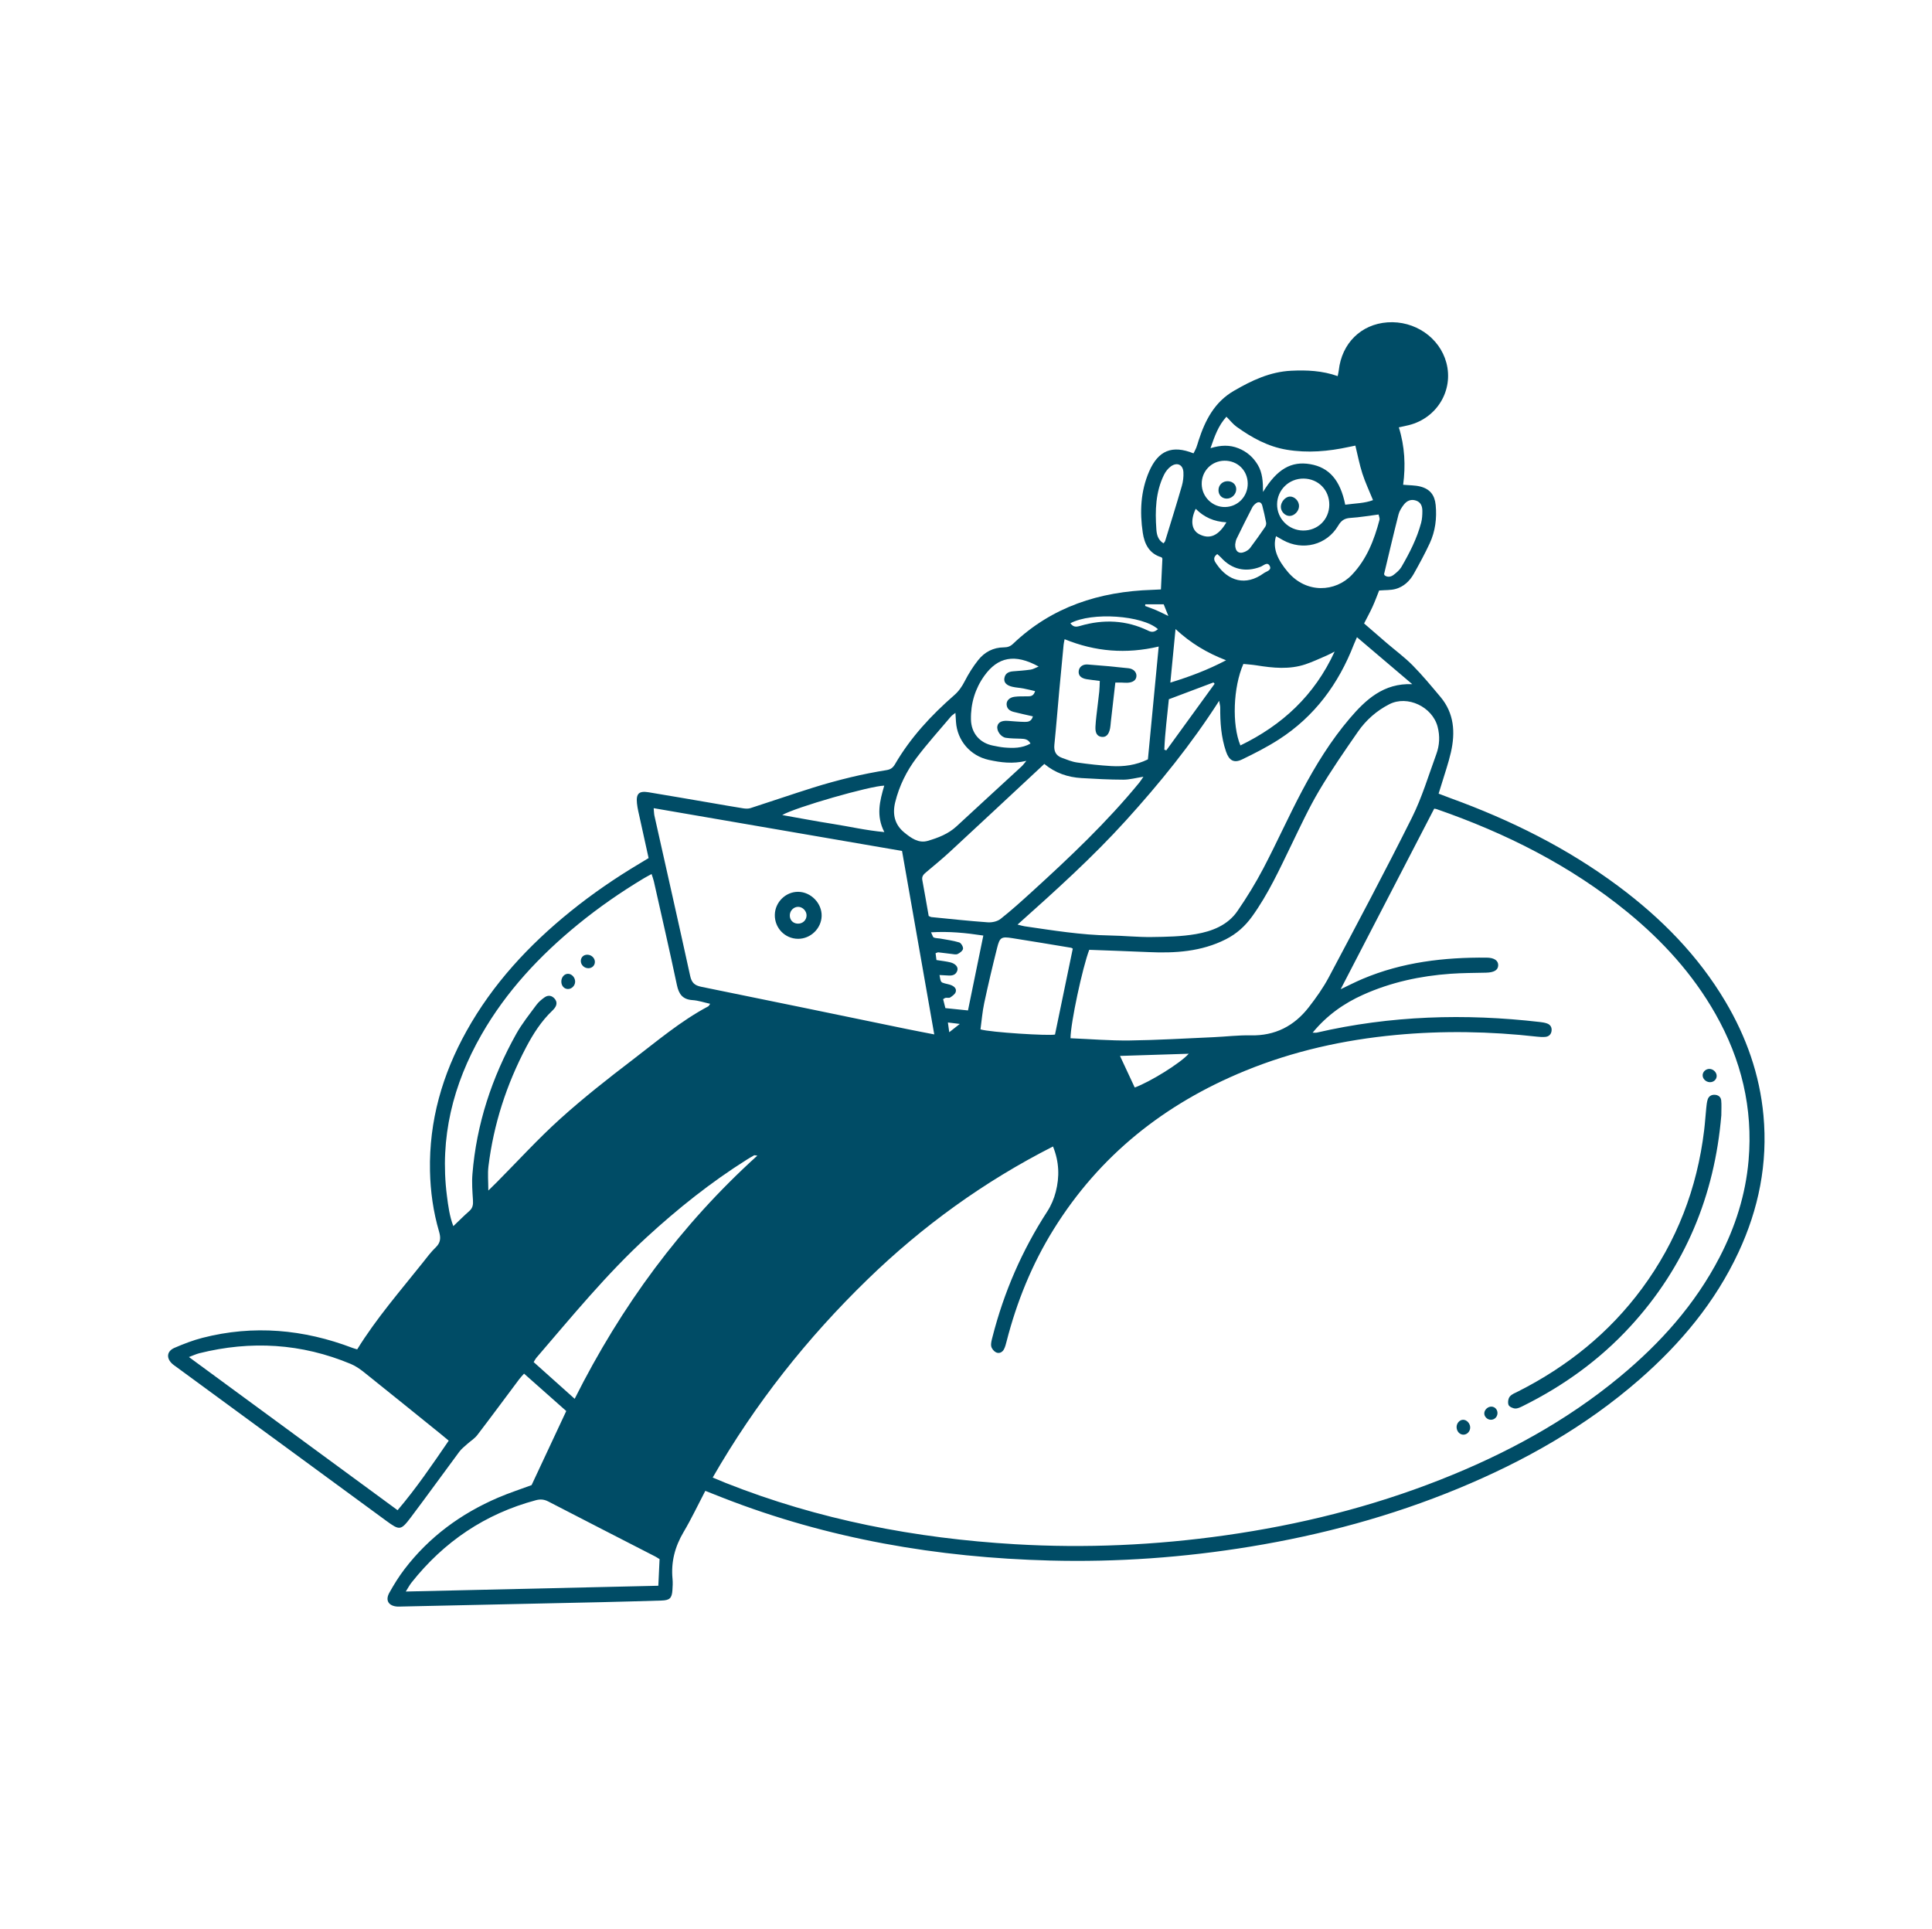 <svg width="591" height="590" viewBox="0 0 591 590" fill="none" xmlns="http://www.w3.org/2000/svg">
<path d="M215.751 456.033C213.463 460.41 211.481 464.626 209.116 468.615C206.458 473.099 205.225 477.792 205.728 482.975C205.837 484.103 205.77 485.258 205.695 486.395C205.53 488.879 204.858 489.509 202.328 489.584C196.34 489.759 190.352 489.941 184.363 490.074C163.83 490.532 143.296 490.97 122.763 491.416C122.382 491.424 122.001 491.454 121.622 491.433C118.895 491.282 117.779 489.572 119.093 487.212C120.476 484.729 121.985 482.284 123.708 480.027C131.267 470.126 140.992 462.988 152.387 458.101C155.778 456.647 159.302 455.506 162.612 454.277C166.12 446.78 169.618 439.305 173.217 431.615C169.032 427.907 164.723 424.09 160.308 420.178C159.807 420.749 159.278 421.277 158.835 421.869C154.56 427.572 150.334 433.313 146.001 438.972C145.175 440.052 143.922 440.801 142.894 441.733C142.071 442.479 141.164 443.177 140.509 444.057C135.575 450.691 130.753 457.408 125.776 464.008C122.598 468.224 122.265 468.204 118.102 465.154C96.627 449.419 75.159 433.675 53.688 417.934C53.382 417.709 53.06 417.5 52.777 417.249C50.795 415.494 50.965 413.324 53.382 412.282C56.166 411.082 59.028 409.971 61.958 409.22C77.578 405.215 92.87 406.613 107.854 412.315C108.283 412.479 108.732 412.59 109.266 412.754C115.136 403.261 122.376 394.948 129.231 386.34C130.534 384.704 131.784 382.995 133.285 381.556C134.819 380.087 134.867 378.625 134.31 376.726C132.539 370.677 131.663 364.473 131.535 358.169C131.223 342.852 135.308 328.67 142.714 315.379C150.747 300.961 161.754 289.109 174.513 278.791C181.179 273.402 188.233 268.571 195.591 264.18C196.481 263.65 197.364 263.109 198.408 262.477C197.511 258.409 196.625 254.438 195.762 250.462C195.42 248.885 195.008 247.31 194.846 245.713C194.543 242.723 195.474 241.861 198.426 242.347C204.801 243.397 211.167 244.508 217.536 245.596C220.815 246.155 224.088 246.743 227.373 247.261C228.088 247.373 228.896 247.409 229.569 247.192C235.98 245.126 242.352 242.932 248.778 240.911C252.582 239.715 256.439 238.665 260.316 237.732C263.907 236.868 267.543 236.155 271.189 235.568C272.479 235.36 273.162 234.823 273.786 233.75C278.525 225.607 284.851 218.801 291.902 212.643C293.304 211.418 294.259 210.022 295.103 208.38C296.262 206.122 297.633 203.929 299.206 201.94C301.17 199.455 303.838 198.035 307.112 198.019C308.183 198.014 309.035 197.749 309.892 196.931C321.797 185.577 336.333 180.941 352.455 180.427C353.293 180.4 354.13 180.349 355.128 180.301C355.281 177.088 355.43 173.991 355.578 170.878C355.482 170.742 355.404 170.497 355.265 170.456C351.527 169.351 350.079 166.357 349.575 162.958C348.628 156.586 348.906 150.254 351.516 144.229C354.31 137.783 358.558 136.049 365.095 138.674C365.379 138.103 365.71 137.539 365.945 136.937C366.221 136.231 366.408 135.49 366.643 134.767C368.655 128.58 371.489 123.01 377.421 119.563C382.892 116.385 388.47 113.724 394.974 113.403C399.773 113.166 404.468 113.38 409.199 115.046C409.339 114.312 409.476 113.791 409.534 113.262C410.454 104.992 416.349 99.181 424.418 98.605C432.747 98.01 440.383 103.24 442.441 110.949C444.69 119.372 439.605 127.861 431 130.033C430.086 130.264 429.158 130.443 427.904 130.72C429.73 136.551 430.009 142.447 429.224 148.283C431.138 148.463 432.843 148.418 434.437 148.816C437.424 149.563 438.887 151.432 439.176 154.492C439.56 158.542 439.068 162.502 437.352 166.193C435.872 169.376 434.189 172.471 432.468 175.534C431.223 177.75 429.382 179.48 426.898 180.161C425.401 180.572 423.764 180.472 421.876 180.628C421.297 182.07 420.657 183.841 419.88 185.551C419.1 187.267 418.185 188.92 417.276 190.705C419.595 192.712 421.872 194.697 424.164 196.663C426.835 198.952 429.69 201.056 432.154 203.549C435.15 206.58 437.869 209.89 440.619 213.154C444.857 218.184 445.212 224.045 443.835 230.118C443.081 233.444 441.927 236.68 440.949 239.955C440.683 240.843 440.398 241.725 440.072 242.767C441.413 243.277 442.548 243.725 443.695 244.141C462.021 250.793 479.34 259.374 495.024 271.051C508.116 280.798 519.42 292.228 527.799 306.354C534.193 317.131 538.293 328.705 539.445 341.218C540.793 355.861 537.995 369.791 531.798 383.071C524.677 398.332 514.128 410.95 501.538 421.946C485.038 436.357 466.234 446.98 446.075 455.317C425.61 463.779 404.372 469.494 382.536 473.081C362.211 476.42 341.756 477.884 321.174 477.347C286.794 476.45 253.321 470.734 221.171 458.168C219.5 457.515 217.832 456.852 215.751 456.031L215.751 456.033ZM401.532 315.877C402.219 315.877 402.509 315.931 402.772 315.87C425.341 310.649 448.126 309.962 471.069 312.619C471.816 312.706 472.581 312.819 473.28 313.078C474.278 313.447 474.759 314.269 474.625 315.334C474.491 316.41 473.79 317.062 472.743 317.17C471.901 317.256 471.032 317.195 470.187 317.101C455.781 315.482 441.366 315.223 426.921 316.588C411.022 318.088 395.583 321.514 380.791 327.582C356.259 337.646 336.379 353.378 322.293 376.06C315.672 386.722 311.016 398.218 307.906 410.359C307.695 411.181 307.484 412.034 307.084 412.77C306.576 413.707 305.571 414.125 304.652 413.651C304.005 413.317 303.343 412.501 303.215 411.804C303.054 410.926 303.354 409.93 303.586 409.019C307.084 395.273 312.657 382.442 320.386 370.53C321.55 368.736 322.422 366.647 322.958 364.573C324.138 360.001 324.032 355.423 322.113 350.692C300.993 361.43 282.218 375.023 265.413 391.329C246.912 409.281 231.045 429.31 218.016 451.958C219.558 452.6 220.755 453.12 221.968 453.601C250.425 464.893 280.085 470.565 310.541 472.359C332.051 473.626 353.487 472.659 374.829 469.635C397.4 466.437 419.385 460.987 440.616 452.618C460.458 444.797 479.046 434.77 495.531 421.112C507.944 410.827 518.54 398.995 526.018 384.577C530.84 375.28 533.973 365.458 534.886 355.007C536.286 338.981 532.66 324.055 524.743 310.114C517.842 297.961 508.605 287.815 497.844 279.015C480.41 264.759 460.62 254.839 439.448 247.494C439.113 247.378 438.743 247.362 438.723 247.358C429.128 265.88 419.634 284.207 410.111 302.59C412.383 301.514 414.565 300.385 416.82 299.431C428.954 294.304 441.724 292.81 454.758 292.926C457.149 292.947 458.374 293.872 458.298 295.341C458.223 296.776 456.987 297.472 454.55 297.529C450.939 297.613 447.32 297.607 443.721 297.863C434.46 298.523 425.475 300.462 416.973 304.279C411.102 306.915 405.933 310.538 401.53 315.879L401.532 315.877ZM327.471 317.587C333.603 317.839 339.579 318.344 345.548 318.267C354.099 318.157 362.644 317.637 371.191 317.263C374.988 317.096 378.788 316.615 382.577 316.702C390.031 316.873 395.871 313.861 400.337 308.121C402.606 305.205 404.779 302.144 406.506 298.889C415.098 282.688 423.725 266.498 431.916 250.093C434.996 243.923 436.985 237.202 439.368 230.695C440.364 227.974 440.521 225.161 439.761 222.284C438.153 216.207 430.557 212.571 425 215.41C421.131 217.386 417.885 220.237 415.422 223.784C411.306 229.712 407.187 235.663 403.511 241.866C400.372 247.164 397.775 252.791 395.08 258.342C391.428 265.866 387.957 273.473 383.037 280.309C380.874 283.313 378.262 285.658 374.952 287.329C367.47 291.106 359.484 291.604 351.327 291.233C345.262 290.958 339.194 290.764 333.2 290.536C331.139 295.927 327.477 312.995 327.471 317.585L327.471 317.587ZM275.933 260.291C250.47 255.907 225.338 251.58 199.959 247.21C200.061 248.262 200.057 248.916 200.196 249.538C203.844 265.851 207.548 282.152 211.115 298.483C211.57 300.568 212.438 301.424 214.525 301.846C235.472 306.085 256.395 310.438 277.326 314.75C279.991 315.299 282.666 315.799 285.79 316.41C282.468 297.497 279.222 279.016 275.934 260.29L275.933 260.291ZM415.095 194.911C414.638 195.976 414.36 196.569 414.125 197.177C409.46 209.201 402.132 219.162 391.203 226.193C387.623 228.496 383.796 230.449 379.956 232.301C377.414 233.527 375.966 232.588 375.046 229.9C373.546 225.513 373.227 220.992 373.27 216.41C373.275 215.948 373.126 215.485 372.939 214.368C364.313 227.825 354.666 239.671 344.39 251.007C334.164 262.287 322.852 272.469 311.266 282.82C312.306 283.072 312.852 283.253 313.411 283.334C322.056 284.586 330.68 286.009 339.45 286.148C343.724 286.216 347.997 286.678 352.266 286.624C356.808 286.565 361.412 286.492 365.866 285.717C370.762 284.866 375.535 283.033 378.516 278.705C381.417 274.494 384.111 270.102 386.484 265.574C390.579 257.76 394.183 249.687 398.315 241.893C402.455 234.084 407.115 226.524 412.853 219.79C417.737 214.058 423.24 208.899 432.014 209.281C426.477 204.578 420.939 199.874 415.095 194.911ZM149.382 364.17C150.436 363.135 151.226 362.377 151.996 361.6C158.423 355.126 164.581 348.356 171.343 342.255C178.389 335.898 185.88 330.007 193.429 324.242C200.957 318.493 208.208 312.316 216.642 307.835C216.857 307.721 216.969 307.413 217.236 307.05C215.354 306.638 213.615 306.034 211.843 305.92C208.821 305.724 207.661 304.113 207.067 301.306C204.825 290.715 202.393 280.165 200.019 269.602C199.86 268.897 199.59 268.217 199.317 267.354C198.363 267.88 197.61 268.264 196.888 268.698C189.874 272.917 183.159 277.567 176.819 282.747C165.094 292.327 154.877 303.241 147.307 316.451C138.55 331.732 134.466 348.046 136.703 365.697C137.1 368.833 137.506 371.988 138.673 375.058C140.427 373.39 141.956 371.849 143.581 370.419C144.638 369.489 144.765 368.433 144.679 367.114C144.508 364.466 144.303 361.788 144.516 359.155C145.749 343.855 150.46 329.597 157.92 316.25C159.671 313.119 161.958 310.28 164.095 307.378C164.757 306.478 165.67 305.716 166.593 305.068C167.655 304.322 168.792 304.475 169.661 305.482C170.449 306.394 170.386 307.397 169.67 308.349C169.443 308.651 169.18 308.931 168.907 309.193C165.568 312.39 163.112 316.228 160.978 320.276C154.94 331.734 151.002 343.877 149.42 356.741C149.139 359.029 149.38 361.382 149.38 364.171L149.382 364.17ZM137.265 440.681C136.356 439.924 135.639 439.312 134.907 438.72C127.069 432.394 119.244 426.051 111.375 419.765C110.132 418.773 108.772 417.826 107.316 417.218C92.244 410.919 76.766 409.999 60.962 413.939C60.029 414.172 59.145 414.598 57.793 415.099C79.313 430.894 100.356 446.34 121.624 461.95C127.386 455.177 132.227 448.042 137.265 440.68V440.681ZM284.089 280.182C284.53 280.378 284.694 280.503 284.868 280.519C290.627 281.082 296.381 281.717 302.151 282.124C303.446 282.215 305.087 281.865 306.071 281.087C309.42 278.443 312.593 275.568 315.751 272.692C327.28 262.192 338.604 251.488 348.512 239.392C348.943 238.866 349.296 238.276 349.77 237.594C347.532 237.94 345.574 238.495 343.617 238.492C339.353 238.486 335.085 238.256 330.825 238.002C326.66 237.753 322.831 236.473 319.454 233.676C318.721 234.361 318.036 235.001 317.351 235.64C308.45 243.928 299.567 252.236 290.636 260.492C288.265 262.684 285.765 264.739 283.289 266.814C282.519 267.46 281.927 268.065 282.136 269.194C282.825 272.907 283.461 276.63 284.088 280.182H284.089ZM201.764 476.911C201.061 476.486 200.747 476.269 200.411 476.097C189.509 470.496 178.595 464.917 167.712 459.279C166.429 458.614 165.256 458.535 163.896 458.901C148.395 463.063 135.788 471.58 125.854 484.125C125.303 484.822 124.89 485.629 124.134 486.827C150.186 486.23 175.635 485.648 201.383 485.059C201.516 482.2 201.639 479.575 201.765 476.911H201.764ZM325.664 195.522C325.527 196.266 325.407 196.722 325.362 197.185C324.906 201.907 324.45 206.629 324.019 211.353C323.519 216.832 323.091 222.319 322.535 227.793C322.332 229.788 322.988 231.142 324.858 231.817C326.367 232.362 327.885 233.007 329.454 233.233C332.925 233.734 336.423 234.124 339.924 234.328C343.734 234.549 347.476 234.077 351.146 232.28C352.236 220.887 353.323 209.507 354.446 197.77C344.46 200.108 335.079 199.349 325.665 195.523L325.664 195.522ZM175.793 427.872C190.059 399.46 208.263 374.674 231.67 353.49C231.02 353.425 230.808 353.333 230.683 353.402C229.936 353.815 229.2 354.247 228.477 354.703C217.508 361.606 207.413 369.649 197.88 378.4C185.529 389.74 174.937 402.7 164.037 415.375C163.801 415.649 163.647 415.995 163.248 416.644C167.268 420.242 171.273 423.827 175.792 427.873L175.793 427.872ZM313.966 232.732C309.736 233.743 306.096 233.23 302.467 232.439C296.843 231.214 292.819 226.558 292.435 220.812C292.382 220.01 292.335 219.208 292.264 218.052C291.588 218.595 291.183 218.827 290.9 219.162C287.351 223.372 283.644 227.464 280.335 231.856C277.301 235.885 275.071 240.409 273.846 245.375C272.941 249.04 273.678 252.244 276.606 254.636C278.646 256.301 280.957 258.04 283.814 257.204C286.988 256.276 290.1 255.085 292.623 252.747C299.241 246.613 305.903 240.527 312.537 234.411C312.931 234.048 313.24 233.591 313.966 232.73V232.732ZM328.163 290.177C328.065 290.128 327.834 289.939 327.578 289.897C321.593 288.904 315.61 287.9 309.617 286.96C306.309 286.441 305.831 286.697 305.012 289.961C303.605 295.567 302.275 301.195 301.068 306.847C300.5 309.503 300.293 312.236 299.931 314.872C302.885 315.781 320.907 316.897 322.726 316.453C324.549 307.642 326.347 298.955 328.164 290.177H328.163ZM379.44 228.019C392.194 221.817 402.06 212.8 408.266 199.306C407.179 199.855 406.549 200.217 405.885 200.5C403.711 201.427 401.569 202.459 399.333 203.206C394.412 204.85 389.405 204.328 384.404 203.528C383.029 203.308 381.632 203.224 380.349 203.089C377.22 210.224 376.814 221.679 379.439 228.019H379.44ZM390.333 164.008C389.166 167.774 390.941 171.394 393.95 174.948C399.637 181.665 408.515 181.113 413.535 175.847C418.08 171.079 420.358 165.207 421.993 159.004C422.114 158.545 421.823 157.977 421.708 157.379C418.716 157.759 415.905 158.25 413.073 158.427C411.262 158.54 410.277 159.232 409.341 160.811C405.825 166.74 398.516 168.562 392.46 165.219C391.816 164.863 391.181 164.491 390.333 164.008ZM411.51 154.382C414.507 153.96 417.419 153.977 420.005 152.979C418.848 150.13 417.624 147.552 416.756 144.859C415.869 142.107 415.329 139.243 414.608 136.307C413.873 136.458 413.233 136.582 412.596 136.72C406.328 138.079 400.041 138.627 393.646 137.572C387.852 136.615 382.915 133.872 378.255 130.523C377.155 129.733 376.299 128.605 375.167 127.469C372.657 130.234 371.583 133.389 370.289 137.094C373.476 136.111 376.178 136.068 378.812 137.113C381.372 138.129 383.343 139.83 384.76 142.204C386.168 144.564 386.361 147.223 386.363 150.488C390.669 143.432 395.031 140.993 400.803 141.984C406.577 142.976 409.989 146.851 411.511 154.382H411.51ZM315.228 227.447C314.507 226.07 313.395 225.997 312.238 225.956C310.719 225.903 309.186 225.91 307.689 225.684C306.123 225.448 304.815 223.505 305.097 222.127C305.345 220.92 306.459 220.366 308.311 220.501C310.015 220.625 311.719 220.792 313.425 220.818C314.424 220.833 315.507 220.743 315.967 219.127C313.936 218.66 312.009 218.253 310.101 217.765C308.929 217.466 307.986 216.831 307.923 215.466C307.869 214.309 308.801 213.335 310.354 213.133C311.664 212.962 313.007 213.007 314.334 213.004C315.309 213.001 316.188 212.918 316.632 211.403C315.321 211.104 314.174 210.805 313.011 210.587C311.895 210.377 310.742 210.333 309.641 210.067C307.826 209.629 307.026 208.727 307.24 207.435C307.483 205.968 308.532 205.454 309.899 205.346C311.7 205.204 313.505 205.082 315.291 204.826C316.018 204.722 316.699 204.292 317.718 203.882C310.425 199.859 305.232 200.968 301.12 206.698C298.303 210.622 296.908 215.197 297.018 220.105C297.111 224.272 299.707 227.287 303.777 228.076C304.896 228.292 306.017 228.543 307.149 228.641C309.89 228.88 312.617 228.912 315.228 227.447H315.228ZM270.494 240.316C266.234 240.379 243.352 246.934 239.28 249.313C244.632 250.257 249.741 251.236 254.877 252.041C259.94 252.835 264.954 254.019 270.521 254.52C267.941 249.535 269.112 245.02 270.494 240.316ZM286.463 293.662C288.072 293.923 289.398 294.057 290.68 294.367C292.285 294.756 293.173 295.806 292.854 296.851C292.452 298.163 291.403 298.483 290.152 298.397C289.262 298.336 288.37 298.3 287.396 298.248C287.785 300.463 287.784 300.468 289.001 300.809C289.639 300.988 290.308 301.084 290.921 301.326C291.87 301.699 292.694 302.412 292.345 303.46C292.122 304.13 291.319 304.675 290.664 305.107C290.325 305.331 289.736 305.147 289.272 305.221C289.029 305.26 288.813 305.462 288.503 305.636C288.719 306.488 288.923 307.295 289.195 308.368C291.543 308.608 293.842 308.844 296.109 309.076C297.716 301.228 299.243 293.773 300.8 286.173C295.44 285.36 290.342 284.84 284.802 285.187C285.237 286.042 285.345 286.645 285.651 286.773C286.241 287.02 286.947 286.973 287.598 287.092C289.548 287.448 291.534 287.697 293.419 288.272C293.992 288.447 294.672 289.595 294.594 290.206C294.515 290.819 293.632 291.489 292.95 291.814C292.422 292.066 291.656 291.86 291.003 291.79C289.683 291.649 288.371 291.444 287.051 291.309C286.807 291.284 286.542 291.463 286.193 291.58C286.281 292.253 286.362 292.885 286.464 293.663L286.463 293.662ZM406.632 154.426C406.671 149.905 403.285 146.44 398.778 146.392C394.321 146.344 390.716 149.829 390.665 154.234C390.615 158.621 394.169 162.228 398.597 162.281C403.099 162.336 406.594 158.92 406.632 154.426ZM423.564 175.991C424.451 176.654 425.475 176.491 426.336 175.822C427.218 175.138 428.148 174.367 428.696 173.423C431.18 169.153 433.43 164.755 434.718 159.953C435.033 158.782 435.103 157.517 435.101 156.296C435.099 154.912 434.68 153.644 433.176 153.128C431.607 152.59 430.327 153.193 429.404 154.399C428.724 155.286 428.074 156.313 427.804 157.378C426.267 163.429 424.847 169.512 423.395 175.585C423.378 175.659 423.463 175.757 423.564 175.991ZM367.606 148.092C367.666 152.003 370.902 155.165 374.771 155.091C378.682 155.016 381.733 151.823 381.681 147.861C381.627 143.874 378.536 140.872 374.54 140.926C370.592 140.98 367.545 144.127 367.606 148.092ZM358.008 208.804C363.958 206.964 369.378 204.954 375.057 201.967C369.091 199.656 364.217 196.704 359.597 192.427C359.055 198.01 358.549 203.225 358.008 208.804ZM355.92 166.197C356.194 165.825 356.356 165.691 356.408 165.523C358.131 159.905 359.888 154.297 361.523 148.654C361.912 147.312 362.082 145.838 362.007 144.443C361.883 142.151 360.108 141.299 358.215 142.626C357.331 143.245 356.57 144.222 356.087 145.201C353.478 150.49 353.323 156.184 353.73 161.895C353.837 163.389 354.132 165.112 355.92 166.197ZM357.552 213.891C357.066 218.925 356.368 224.103 356.166 229.321C356.37 229.389 356.573 229.458 356.775 229.526C361.702 222.737 366.628 215.949 371.555 209.16C371.436 209.023 371.316 208.887 371.196 208.75C366.727 210.434 362.257 212.118 357.552 213.891ZM347.115 332.652C351.688 331.008 361.14 325.179 363.627 322.324C356.448 322.552 349.646 322.767 342.606 322.99C344.192 326.39 345.618 329.446 347.115 332.652ZM377.845 166.556C377.804 168.715 379.028 169.576 380.798 168.79C381.387 168.527 382.012 168.142 382.391 167.641C383.981 165.533 385.503 163.374 386.998 161.197C387.243 160.84 387.386 160.276 387.306 159.859C386.973 158.104 386.581 156.358 386.123 154.631C385.845 153.586 385.029 153.326 384.174 153.976C383.734 154.311 383.31 154.752 383.06 155.238C381.423 158.424 379.815 161.625 378.252 164.847C377.971 165.425 377.942 166.126 377.845 166.556ZM372.354 169.475C370.74 170.689 371.6 171.749 372.185 172.601C375.697 177.708 381.015 179.395 386.605 175.327C387.399 174.748 389.203 174.445 388.345 172.999C387.632 171.799 386.493 173.026 385.603 173.37C381.001 175.151 376.788 174.178 373.509 170.539C373.205 170.203 372.84 169.921 372.353 169.476L372.354 169.475ZM375.16 159.768C371.341 159.571 368.293 158.197 365.771 155.632C364.041 159.26 364.518 162.199 366.857 163.413C370.001 165.045 372.716 163.935 375.16 159.768ZM327.431 190.645C328.35 191.866 329.158 191.821 330.47 191.438C337.546 189.374 344.55 189.664 351.251 192.925C352.563 193.564 353.281 193.205 354.228 192.459C349.505 188.206 333.962 187.141 327.43 190.645H327.431ZM350.344 184.846C350.329 185.018 350.314 185.19 350.3 185.362C351.423 185.786 352.564 186.172 353.666 186.646C354.819 187.142 355.934 187.723 357.407 188.429C356.826 186.981 356.417 185.959 355.971 184.846L350.344 184.846ZM290.375 315.742C291.603 314.778 292.388 314.161 293.601 313.207C292.101 313.024 291.138 312.905 289.962 312.761C290.108 313.815 290.205 314.521 290.375 315.742Z" fill="#004C66"/>
<path d="M526.551 341.173C524.499 365.588 515.576 387.41 498.672 405.79C489.303 415.976 478.254 423.93 465.88 430.07C465.127 430.443 464.27 430.886 463.487 430.842C462.759 430.801 461.67 430.301 461.457 429.733C461.185 429.01 461.358 427.794 461.842 427.197C462.453 426.441 463.547 426.05 464.473 425.58C479.454 417.982 492.235 407.726 502.254 394.175C512.935 379.727 519.162 363.504 521.304 345.693C521.577 343.432 521.717 341.155 521.949 338.888C522.035 338.042 522.12 337.18 522.363 336.371C522.667 335.357 523.455 334.838 524.529 334.881C525.618 334.925 526.407 335.536 526.515 336.577C526.659 337.978 526.551 339.404 526.551 341.173H526.551Z" fill="#004C66"/>
<path d="M449.729 436.538C449.795 437.743 448.86 438.816 447.714 438.848C446.576 438.88 445.639 437.908 445.575 436.63C445.514 435.405 446.453 434.3 447.563 434.291C448.65 434.282 449.663 435.334 449.73 436.538H449.729Z" fill="#004C66"/>
<path d="M525.132 329.211C525.071 330.282 524.117 331.087 522.984 331.024C521.772 330.958 520.765 329.916 520.842 328.806C520.915 327.753 521.903 326.912 523.002 326.968C524.18 327.029 525.196 328.099 525.132 329.211Z" fill="#004C66"/>
<path d="M456.318 430.268C457.389 430.346 458.164 431.288 458.074 432.404C457.984 433.511 457.108 434.309 456.009 434.285C454.948 434.261 454.013 433.318 454.042 432.301C454.073 431.19 455.197 430.185 456.318 430.268Z" fill="#004C66"/>
<path d="M244.112 287.17C240.109 287.143 236.938 283.857 237.017 279.817C237.093 275.952 240.356 272.754 244.18 272.794C248.079 272.836 251.441 276.307 251.341 280.188C251.242 284.023 247.957 287.195 244.112 287.17ZM244.214 277.39C242.86 277.354 241.686 278.465 241.605 279.862C241.519 281.323 242.487 282.428 243.935 282.526C245.482 282.63 246.736 281.491 246.728 279.988C246.721 278.646 245.542 277.426 244.215 277.39H244.214Z" fill="#004C66"/>
<path d="M173.734 302.526C172.561 302.514 171.706 301.547 171.711 300.234C171.716 298.94 172.586 297.907 173.7 297.871C174.895 297.833 175.989 299.042 175.934 300.343C175.884 301.53 174.869 302.537 173.734 302.526Z" fill="#004C66"/>
<path d="M180.047 296.165C178.736 296.199 177.633 295.143 177.673 293.893C177.709 292.771 178.566 291.996 179.729 292.035C180.928 292.074 181.937 293.028 181.976 294.16C182.015 295.265 181.177 296.136 180.047 296.165H180.047Z" fill="#004C66"/>
<path d="M336.427 208.284C334.979 208.098 333.676 207.973 332.39 207.755C330.604 207.452 329.798 206.553 329.986 205.192C330.15 204.003 331.179 203.145 332.722 203.259C336.889 203.568 341.052 203.943 345.204 204.407C346.767 204.582 347.672 205.624 347.64 206.751C347.603 208.035 346.577 208.797 344.769 208.848C344.2 208.864 343.63 208.801 343.06 208.79C342.509 208.779 341.958 208.788 341.182 208.788C340.714 212.883 340.261 216.822 339.811 220.763C339.736 221.423 339.715 222.093 339.589 222.744C339.202 224.75 338.307 225.61 336.898 225.39C335.603 225.187 335.01 224.22 335.098 222.321C335.15 221.183 335.268 220.047 335.396 218.915C335.675 216.462 336.001 214.014 336.264 211.56C336.373 210.542 336.37 209.512 336.427 208.285V208.284Z" fill="#004C66"/>
<path d="M397.375 154.833C397.34 156.366 395.951 157.807 394.496 157.82C393.109 157.833 391.823 156.505 391.813 155.049C391.802 153.543 393.181 151.943 394.537 151.89C396.022 151.832 397.411 153.273 397.375 154.833Z" fill="#004C66"/>
<path d="M375.638 147.195C377.133 147.25 378.182 148.285 378.162 149.686C378.139 151.23 376.764 152.552 375.216 152.52C373.784 152.49 372.748 151.429 372.735 149.979C372.719 148.349 373.985 147.135 375.638 147.195Z" fill="#004C66"/>
</svg>
